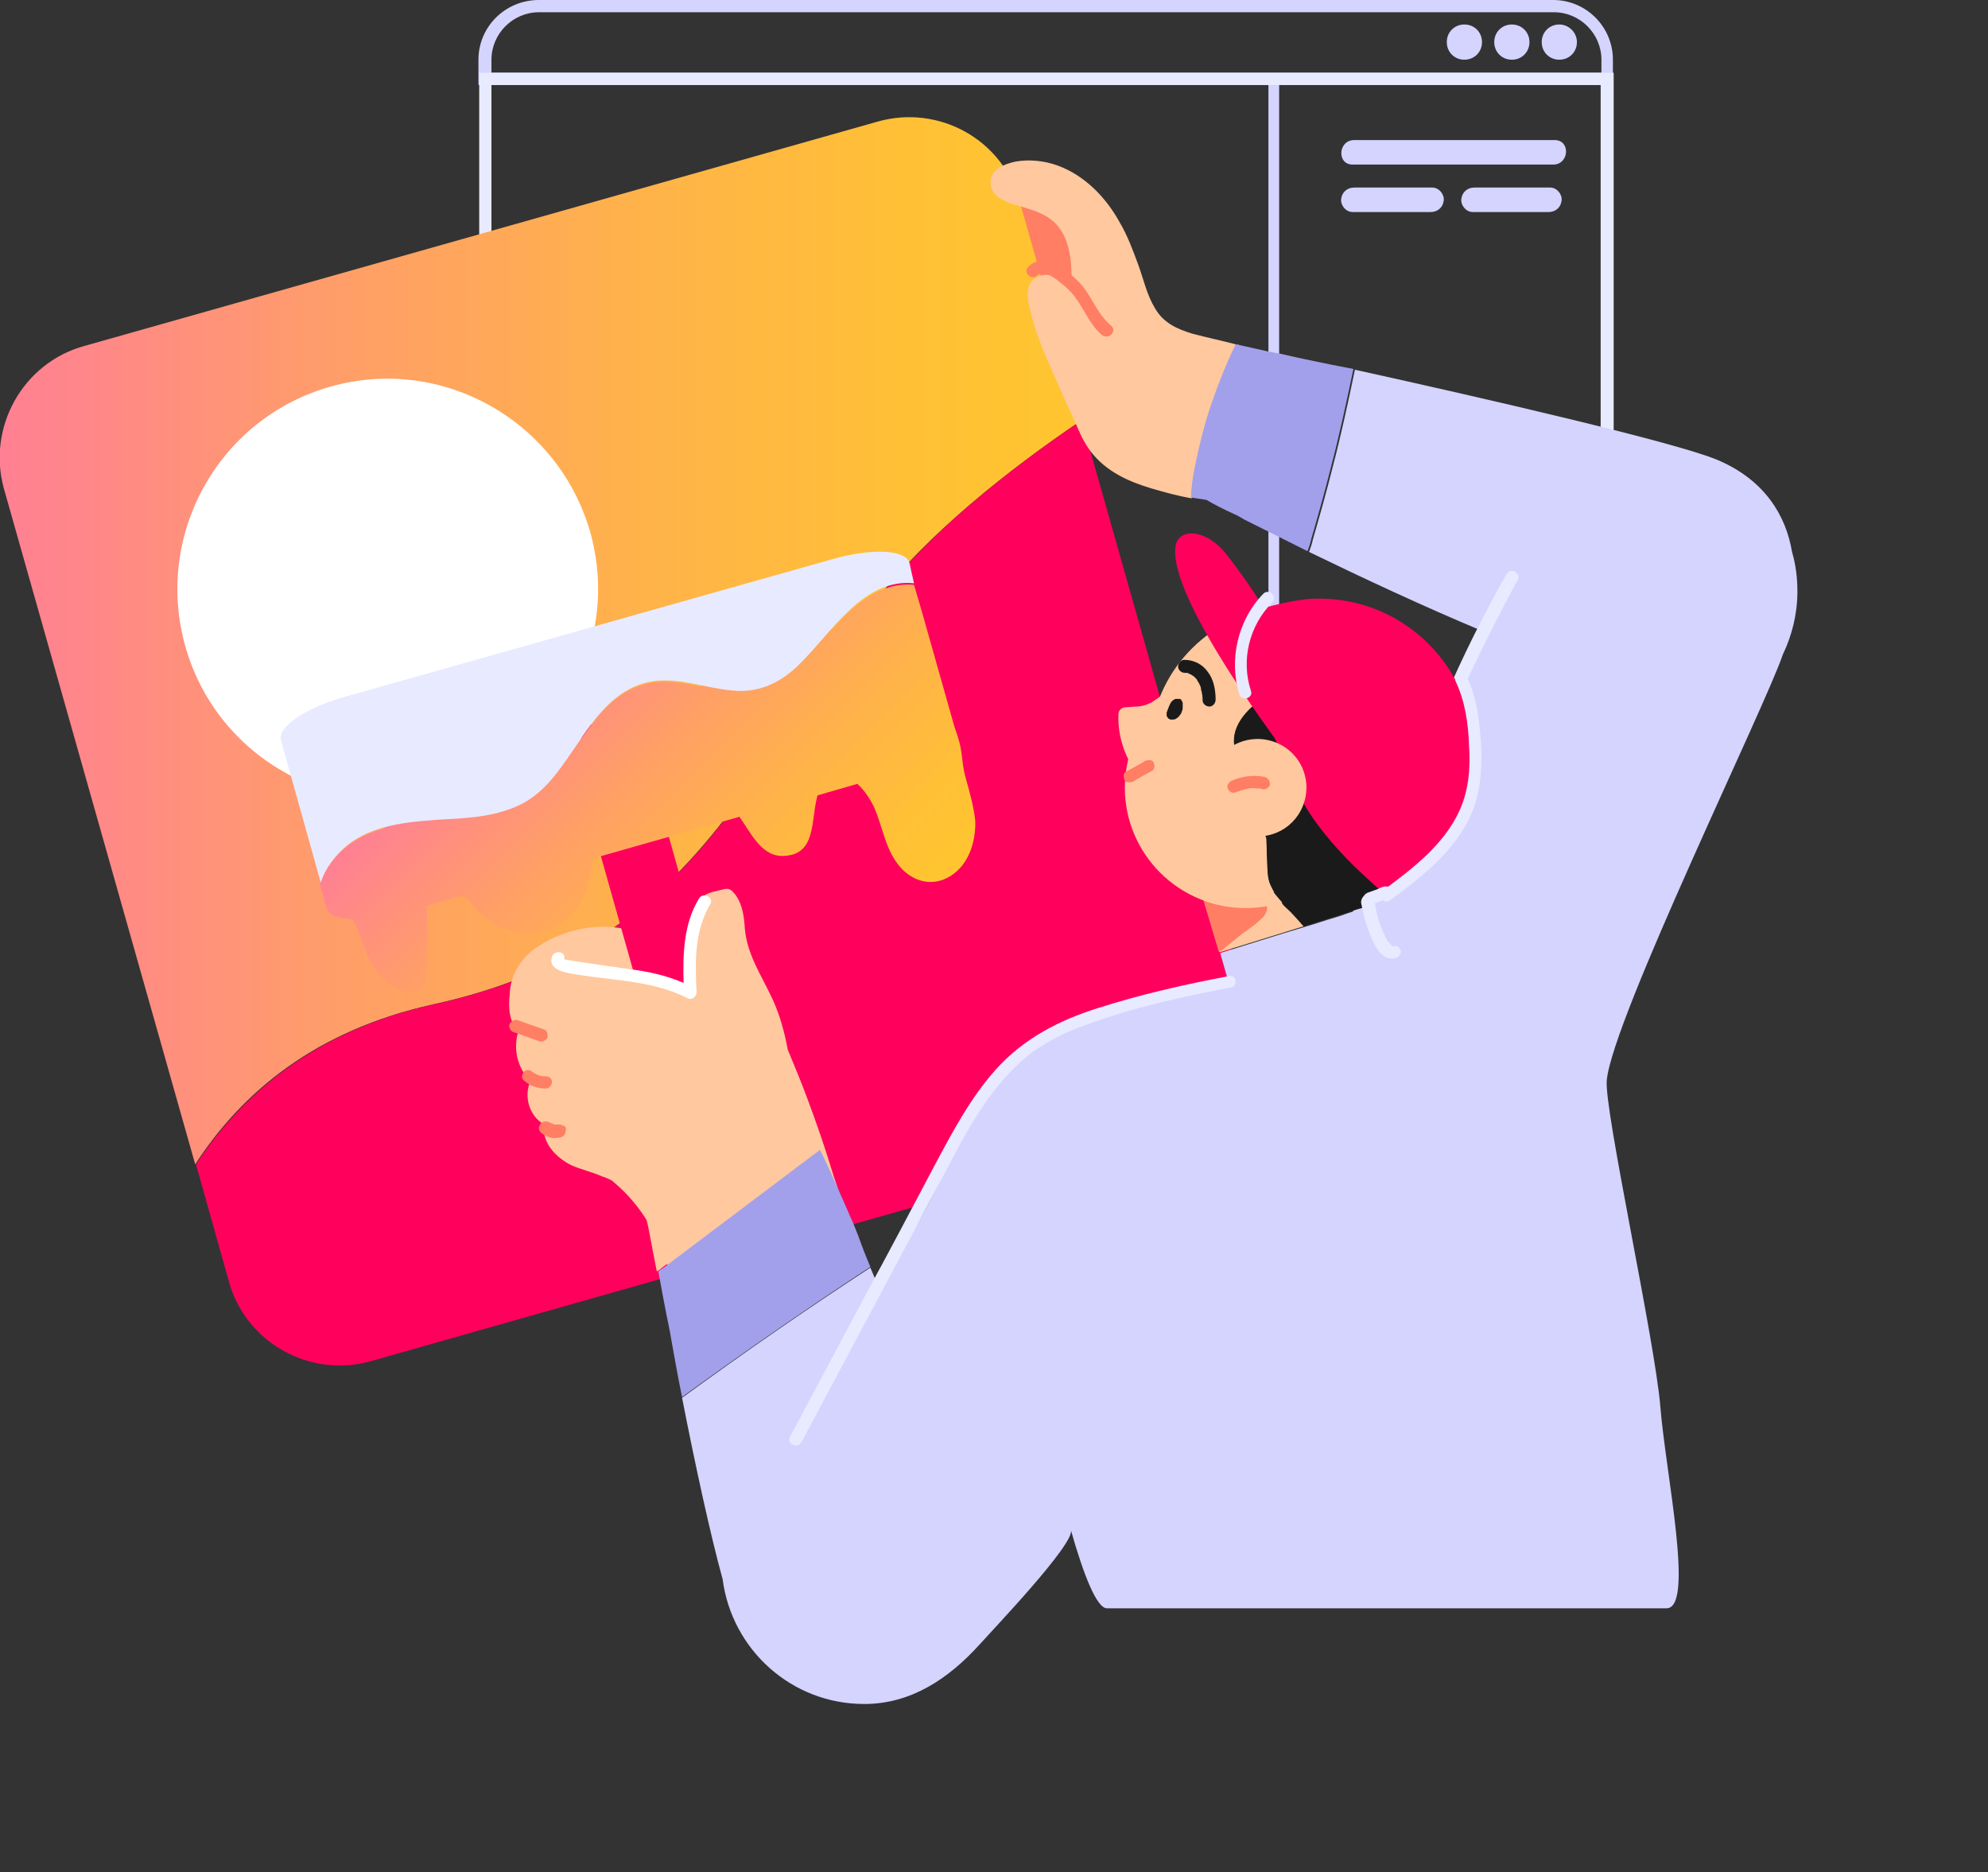<svg width="378" height="356" viewBox="0 0 378 356" fill="none" xmlns="http://www.w3.org/2000/svg">
<rect x="0" y="0" width="378" height="356" fill="#333333" stroke="none"/>
<g clip-path="url(#clip0_844_10297)">
<path d="M257.191 31.292C254.135 31.292 254.426 26.634 257.482 26.634H295.617C298.674 26.634 298.383 31.292 295.326 31.292H257.191Z" fill="#D4D4FF"/>
<path d="M280.334 35.658H294.744C296.054 35.658 297.073 36.968 296.927 38.133C296.781 39.442 295.763 40.316 294.453 40.316H280.043C278.733 40.316 277.714 39.006 277.86 37.841C278.005 36.532 279.024 35.658 280.334 35.658Z" fill="#D4D4FF"/>
<path d="M257.482 35.658H272.329C273.639 35.658 274.658 36.968 274.512 38.133C274.367 39.442 273.348 40.316 272.038 40.316H257.191C255.881 40.316 254.862 39.006 255.008 37.841C255.154 36.532 256.172 35.658 257.482 35.658Z" fill="#D4D4FF"/>
<path d="M243.219 14.991V134.191H241.182V15.136C241.327 13.827 243.074 13.827 243.219 14.991Z" fill="#D4D4FF"/>
<path d="M306.68 16.155H90.971V11.352C90.971 5.094 96.065 0 102.469 0H295.326C301.585 0 306.68 5.094 306.68 11.352V16.155ZM93.445 13.827H304.496V11.352C304.496 6.404 300.421 2.329 295.472 2.329H102.469C97.521 2.329 93.445 6.404 93.445 11.352V13.827Z" fill="#D4D4FF"/>
<path d="M295.325 135.356H102.468C96.21 135.356 91.115 130.262 91.115 124.003V13.827H306.824V124.003C306.679 130.262 301.584 135.356 295.325 135.356ZM93.444 16.155V124.003C93.444 128.952 97.52 133.027 102.468 133.027H295.325C300.274 133.027 304.35 128.952 304.35 124.003V16.155H93.444Z" fill="#E8EAFF"/>
<path d="M278.441 4.657C276.549 4.657 275.094 6.113 275.094 8.005C275.094 9.897 276.549 11.352 278.441 11.352C280.334 11.352 281.789 9.897 281.789 8.005C281.789 6.113 280.334 4.657 278.441 4.657Z" fill="#D4D4FF"/>
<path d="M287.465 4.657C285.573 4.657 284.117 6.113 284.117 8.005C284.117 9.897 285.573 11.352 287.465 11.352C289.357 11.352 290.813 9.897 290.813 8.005C290.813 6.113 289.357 4.657 287.465 4.657Z" fill="#D4D4FF"/>
<path d="M296.49 4.657C294.598 4.657 293.143 6.113 293.143 8.005C293.143 9.897 294.598 11.352 296.49 11.352C298.382 11.352 299.838 9.897 299.838 8.005C299.838 6.113 298.237 4.657 296.49 4.657Z" fill="#D4D4FF"/>
<path d="M210.324 58.509C208.723 61.128 205.957 59.964 203.774 58.945C201.445 57.781 198.971 56.471 197.079 54.579C196.205 53.706 195.332 52.687 194.604 51.377C193.876 50.067 193.294 48.612 192.566 47.302C190.965 44.973 188.782 42.79 189.219 39.879C189.364 39.006 189.655 38.278 190.238 37.55C190.383 35.513 192.421 33.912 194.604 33.766C197.806 33.33 200.717 35.367 203.046 37.55C206.976 41.334 209.742 46.283 210.76 51.523C211.052 53.851 211.634 56.471 210.324 58.509Z" fill="#FF7E64"/>
<path d="M193.876 38.278L205.666 79.903C191.693 89.364 176.41 101.444 166.221 114.543C143.078 144.525 132.453 180.038 82.383 190.953C59.968 195.902 45.995 207.691 37.116 221.372L0.728 92.857C-2.474 81.213 4.367 68.988 16.011 65.786L166.803 23.141C178.448 19.794 190.674 26.489 193.876 38.278Z" fill="url(#paint0_linear_844_10297)"/>
<path d="M205.666 79.903L236.523 188.916C239.871 200.559 233.03 212.785 221.386 215.987L70.593 258.777C58.949 262.124 46.723 255.284 43.52 243.64L37.262 221.372C46.14 207.836 60.114 195.902 82.529 190.953C132.453 180.038 143.224 144.525 166.367 114.543C176.41 101.444 191.693 89.364 205.666 79.903Z" fill="#FF015C"/>
<path d="M112.222 101.153C118.19 122.402 105.818 144.525 84.567 150.492C63.316 156.46 41.192 144.088 35.225 122.839C29.257 101.59 41.629 79.467 62.88 73.5C83.985 67.532 106.109 79.903 112.222 101.153Z" fill="white"/>
<path d="M124.01 190.517C123.137 192.118 121.827 192.845 120.371 193.573C118.479 194.446 116.441 195.174 114.404 195.611C112.511 196.047 110.619 196.339 108.581 196.484C106.689 196.63 104.652 196.775 102.905 196.339C101.304 195.902 100.139 194.883 98.975 193.864C98.247 194.155 97.228 193.573 97.374 192.554C97.374 192.409 97.374 192.263 97.519 192.118C96.937 191.245 96.792 190.226 96.937 188.916C97.083 185.132 99.266 181.93 102.177 180.038C107.999 176.108 116.296 174.798 122.7 178C123.428 178.437 123.428 179.164 123.137 179.747C123.428 180.183 123.573 180.474 123.719 181.056C124.738 183.822 125.466 187.751 124.01 190.517Z" fill="#FFC89E"/>
<path d="M145.262 223.119L129.542 167.521L123.574 146.271C121.828 140.304 119.936 135.647 119.062 135.938L109.019 138.703C108.291 138.994 109.019 143.943 110.62 149.91L129.105 215.405L132.308 226.757C134.054 232.724 135.946 237.382 136.82 237.091L146.863 234.325C147.736 234.034 146.863 229.086 145.262 223.119Z" fill="#FF015C"/>
<path d="M180.049 166.939C176.556 168.685 172.917 167.23 170.734 164.319C168.26 161.117 167.823 157.187 166.222 153.549C165.64 152.239 164.475 150.347 163.02 149.037L155.451 151.22C154.141 155.732 155.305 162.281 149.338 162.718C144.971 163.155 142.933 158.643 140.605 155.295L112.95 163.155C112.513 164.464 112.222 165.92 112.076 167.23C111.203 172.033 107.71 176.108 102.906 177.127C97.23 178.437 92.427 175.38 89.079 171.159C88.933 170.868 88.642 170.723 88.351 170.723C88.206 170.577 88.06 170.432 87.915 170.286L81.219 172.178C81.219 172.76 81.219 173.343 81.219 173.925C81.219 175.235 81.219 176.69 81.219 178C81.219 180.911 81.074 183.967 81.074 186.878C81.074 187.46 80.782 187.897 80.346 188.043C75.979 190.226 71.904 185.859 70.157 182.221C69.138 180.038 68.41 177.127 67.101 174.798C65.063 174.652 63.607 174.361 62.734 173.634C62.443 173.343 62.297 173.052 62.152 172.76L60.842 168.103C61.715 165.338 63.607 162.863 65.936 160.971C67.974 159.37 70.303 158.352 72.777 157.624C74.815 156.314 76.998 155.15 79.036 154.131C86.314 150.638 93.882 147.581 101.305 144.379C104.362 143.069 107.564 141.614 110.621 140.304C113.968 135.501 117.753 130.844 124.012 129.825C127.068 129.388 129.979 129.825 133.036 130.553C141.478 126.914 149.92 123.13 158.362 119.491C162.583 114.834 167.386 110.613 173.791 111.195L174.518 113.67L175.246 116.144L181.214 137.248C181.505 138.412 181.942 139.431 182.233 140.45C183.106 143.361 182.815 145.253 183.688 148.164C184.416 150.783 185.144 153.403 185.435 156.023C185.58 160.098 184.125 164.901 180.049 166.939Z" fill="url(#paint1_linear_844_10297)"/>
<path d="M173.789 110.904C164.329 109.886 158.215 120.074 152.393 125.895C148.754 129.679 144.388 131.863 139.148 131.28C134.199 130.844 129.25 128.806 124.156 129.534C115.86 130.844 111.93 138.558 107.563 144.67C105.234 148.018 102.469 151.365 98.684 153.112C93.736 155.441 88.205 155.586 82.965 155.877C77.143 156.314 70.884 156.896 66.081 160.68C63.752 162.572 61.859 165.047 60.986 167.812L53.417 140.741C52.69 138.267 58.075 134.628 65.207 132.59L158.506 106.247C165.784 104.209 172.188 104.5 172.916 106.975L173.789 110.904Z" fill="#E8EAFF"/>
<path d="M235.067 65.495C233.321 69.133 231.865 72.917 230.555 76.702C229.1 80.922 228.081 85.143 227.208 89.509C226.917 90.965 226.771 92.42 226.625 93.73C226.625 94.021 226.625 94.458 226.625 94.749C224.005 94.312 221.386 93.585 218.911 92.857C214.545 91.547 210.324 89.655 207.412 85.871C205.957 83.979 205.084 81.796 204.21 79.758C203.046 77.284 201.881 74.809 200.863 72.335C198.825 67.823 196.787 63.312 195.768 58.363C195.332 56.617 195.041 54.433 196.496 53.123C197.66 52.105 199.407 52.105 200.863 52.541C202.027 52.832 202.9 53.56 203.774 54.288C203.774 50.067 203.628 45.555 200.717 42.499C198.534 40.316 195.623 39.733 192.712 38.86C190.819 38.278 188.345 37.114 188.345 34.785C188.2 32.165 191.111 31.146 193.148 30.71C195.768 30.273 198.534 30.564 201.008 31.437C206.248 33.33 210.324 37.55 212.943 42.353C214.399 44.828 215.418 47.593 216.437 50.358C217.456 53.123 218.038 56.034 219.639 58.654C221.24 61.419 223.86 62.584 226.771 63.457C229.536 64.185 232.302 64.767 235.067 65.495Z" fill="#FFC89E"/>
<path d="M305.515 205.362C304.933 210.747 314.685 254.847 315.704 267.509C316.723 280.172 322.254 305.787 316.868 305.787H210.469C208.577 305.787 206.103 299.675 203.628 290.942C204.356 293.562 188.491 310.154 186.162 312.773C180.34 319.177 173.208 323.98 164.329 323.98C150.502 323.98 139.148 313.647 137.402 300.257C135.073 291.815 132.162 278.425 129.688 265.763C141.477 257.176 153.413 248.88 165.493 241.02C166.076 242.33 166.512 243.495 167.095 244.805C171.024 238.692 174.954 232.142 178.157 225.738C182.232 217.733 187.617 205.799 194.75 200.123C202.609 194.01 213.962 192.118 223.278 189.061C226.626 188.042 229.973 187.024 233.466 186.296L232.011 181.202C237.251 179.601 242.636 177.854 248.022 176.253C250.059 175.671 252.097 174.944 254.135 174.361C255.154 174.07 256.173 173.634 257.192 173.343C257.337 173.197 257.337 173.051 257.483 172.906C257.483 172.76 257.483 172.76 257.483 172.615C257.483 163.591 261.849 155.586 268.545 150.638C272.475 141.905 277.86 130.116 282.081 120.074C270.582 115.271 258.793 109.74 248.895 104.937C249.186 104.209 249.477 103.336 249.623 102.608C250.933 98.097 252.243 93.439 253.407 88.782C255.008 82.669 256.318 76.556 257.628 70.298C282.081 75.683 318.76 84.124 326.62 87.472C335.499 91.256 339.574 97.951 340.739 104.937C341.466 107.411 341.758 109.886 341.758 112.505C341.758 116.726 340.739 120.801 338.992 124.44C335.79 134.046 306.679 193.573 305.515 205.362Z" fill="#D4D4FF"/>
<path d="M286.448 109.158C282.081 116.872 278.151 124.731 274.658 132.881C274.076 134.337 276.113 135.356 276.841 133.9C280.48 125.895 284.41 117.89 288.631 110.177C289.213 108.867 287.175 107.848 286.448 109.158Z" fill="#E8EAFF"/>
<path d="M254.863 154.713C253.99 154.713 253.116 154.567 252.389 154.713L254.718 153.985L254.863 154.713Z" fill="#FFC89E"/>
<path d="M278.151 143.943C278.151 155.004 272.038 164.61 263.159 169.704C258.938 172.033 253.989 173.488 248.749 173.488C232.447 173.488 219.348 160.244 219.348 144.088C219.348 134.191 224.296 125.313 231.865 119.928C232.738 119.2 233.757 118.618 234.776 118.036C235.795 117.454 236.814 117.017 237.978 116.581C241.326 115.271 244.965 114.543 248.895 114.543C264.906 114.543 278.151 127.642 278.151 143.943Z" fill="#1A1A1A"/>
<path d="M224.151 131.717C224.006 132.154 223.86 132.445 223.569 132.881C223.132 133.755 222.841 134.774 222.55 135.792C221.531 140.013 220.658 143.797 218.766 147.581C218.329 148.455 217.31 148.455 216.728 147.727C213.962 144.379 212.507 140.159 212.653 135.792C212.653 135.21 213.089 134.628 213.817 134.482C215.272 134.337 217.165 134.482 218.475 133.755C219.202 133.755 224.879 128.661 224.151 131.717Z" fill="#FFC89E"/>
<path d="M248.168 169.704C244.82 169.995 241.472 169.704 238.125 168.685C223.715 164.464 215.418 149.328 219.639 134.919C219.639 134.628 219.785 134.482 219.931 134.191C221.968 127.933 226.044 122.984 231.138 119.637C231.575 119.928 232.157 120.074 232.594 120.219C232.739 122.693 233.613 124.877 235.068 126.769C236.669 128.806 238.852 130.553 241.036 132.008C237.251 134.482 233.176 138.267 234.922 143.215C235.359 144.525 236.232 145.689 236.815 146.999C237.397 148.455 237.542 149.91 237.979 151.22C238.561 153.985 239.435 156.605 240.599 159.079C242.491 163.009 244.82 166.793 248.168 169.704Z" fill="#FFC89E"/>
<path d="M247.877 176.108C242.637 177.709 237.251 179.455 231.866 181.056C231.866 180.911 228.955 171.159 228.955 171.159L226.48 162.863L240.454 158.352C240.454 158.643 240.454 158.788 240.454 159.079C240.454 160.68 240.599 162.281 240.599 163.882C240.599 165.483 240.599 167.084 241.327 168.54C241.472 168.831 241.618 169.122 241.763 169.413C241.909 169.558 241.909 169.704 242.055 169.85C242.2 170.141 242.491 170.432 242.637 170.577C242.782 170.723 243.073 171.014 243.219 171.159C243.365 171.305 243.51 171.451 243.656 171.596C243.801 171.742 243.947 172.033 244.092 172.178C245.548 173.488 246.712 174.798 247.877 176.108Z" fill="#FFC89E"/>
<path d="M239.725 174.798C238.706 175.817 237.542 176.545 236.377 177.418C235.213 178.291 234.048 179.31 232.739 180.329C232.447 180.62 232.156 180.765 231.72 180.911L228.809 171.159C232.156 171.742 235.795 171.596 239.143 170.723C239.725 170.577 240.453 170.868 240.598 171.451C241.326 172.76 240.744 173.925 239.725 174.798Z" fill="#FF7E64"/>
<path d="M259.666 172.469C257.774 172.906 255.882 173.634 253.989 174.216C251.952 174.798 249.914 175.526 247.876 176.108C246.712 174.798 245.547 173.488 244.383 172.033C244.237 171.887 244.092 171.596 243.946 171.451C243.801 171.305 243.655 171.159 243.51 171.014C243.364 170.868 243.073 170.577 242.927 170.432C242.782 170.141 242.491 169.995 242.345 169.704C242.2 169.558 242.2 169.413 242.054 169.267C241.909 168.976 241.763 168.685 241.617 168.394C240.89 166.939 241.035 165.338 240.89 163.737C240.89 162.136 240.744 160.535 240.744 158.934C240.744 158.788 240.744 158.497 240.744 158.352L252.534 154.567C253.407 154.567 254.281 154.567 255.008 154.567L259.666 172.469Z" fill="#1A1A1A"/>
<path d="M243.802 171.596C239.581 172.906 234.923 173.051 230.411 171.742C218.184 168.103 211.198 155.441 214.837 143.215C215.856 139.722 217.602 136.666 219.931 134.191C223.861 129.825 229.392 127.205 235.214 126.769C236.815 128.806 238.998 130.553 241.182 132.008C237.397 134.482 233.322 138.267 235.068 143.215C235.505 144.525 236.378 145.689 236.961 146.999C237.543 148.455 237.688 149.91 238.125 151.22C238.707 153.84 239.581 156.46 240.745 159.079C240.745 160.68 240.891 162.281 240.891 163.882C240.891 165.483 240.891 167.084 241.618 168.54C242.055 169.704 242.928 170.577 243.802 171.596Z" fill="#FFC89E"/>
<path d="M271.891 150.201C269.854 157.187 265.196 162.718 259.228 166.211C255.881 168.103 252.096 169.267 248.312 169.704C244.964 166.939 242.49 163.009 240.743 159.225C239.579 156.751 238.705 154.131 238.123 151.365C237.832 149.91 237.541 148.455 236.959 147.145C236.522 145.835 235.503 144.67 235.067 143.361C233.466 138.994 236.377 135.501 239.724 133.027C240.161 132.736 240.598 132.299 241.18 132.008C240.452 131.426 239.579 130.844 238.851 130.262C237.541 129.243 236.231 127.933 235.212 126.623C233.757 124.731 232.738 122.693 232.738 120.074C232.447 119.928 232.156 119.928 231.719 119.782C231.573 119.782 231.282 119.637 231.137 119.491C232.301 118.764 233.32 118.182 234.484 117.599C235.503 117.163 236.668 116.726 237.687 116.435C242.635 114.98 248.021 114.834 253.261 116.435C267.816 120.656 276.112 135.792 271.891 150.201Z" fill="#1A1A1A"/>
<path d="M280.334 143.506C280.334 154.567 272.037 164.61 263.013 169.704C261.848 168.831 260.538 167.521 259.083 166.211C255.298 162.718 250.932 157.915 248.166 153.258C245.692 148.746 242.344 140.45 239.579 133.027C239.288 132.154 238.997 131.135 238.56 130.262C236.522 124.585 234.921 119.782 234.339 118.036C234.339 117.89 234.339 117.89 234.193 117.745C235.212 117.308 236.377 116.872 237.396 116.581C240.743 115.271 246.711 113.815 250.495 113.815C267.234 113.67 280.334 127.205 280.334 143.506Z" fill="#FF015C"/>
<path d="M245.257 144.234C245.257 144.234 221.532 113.379 223.569 103.627C224.152 100.571 229.1 100.28 233.176 105.374C237.251 110.468 240.745 116.289 240.745 116.289L245.257 144.234Z" fill="#FF015C"/>
<path d="M248.022 152.384C246.566 157.333 241.472 160.098 236.523 158.643C231.575 157.187 228.809 152.093 230.265 147.145C231.72 142.196 236.814 139.431 241.763 140.886C246.712 142.342 249.477 147.436 248.022 152.384Z" fill="#FFC89E"/>
<path d="M155.596 218.607C155.159 219.043 154.723 219.334 154.286 219.625C144.825 226.757 135.364 233.889 125.903 241.02C125.612 241.312 125.321 241.457 124.884 241.748C123.866 236.654 123.283 233.161 122.992 232.142C122.992 232.142 123.574 223.846 125.321 218.461C127.068 213.076 149.774 208.855 153.995 216.132C154.577 216.715 155.159 217.588 155.596 218.607Z" fill="#FFC89E"/>
<path d="M235.651 65.64C235.359 65.64 235.214 65.495 235.068 65.495C235.359 65.495 235.505 65.64 235.651 65.64Z" fill="#FFC89E"/>
<path d="M243.365 67.241C242.491 67.096 241.763 66.95 241.036 66.805C239.144 66.368 237.688 66.077 236.524 65.786C236.232 65.786 236.087 65.64 235.796 65.64C235.359 65.495 235.068 65.495 234.923 65.495C233.176 69.133 231.72 72.772 230.41 76.556C228.955 80.777 227.936 84.998 227.063 89.364C226.772 90.819 226.626 92.275 226.48 93.585C226.48 93.876 226.48 94.312 226.48 94.603C227.499 94.749 228.373 94.894 229.392 95.04C230.847 95.913 232.594 96.787 234.486 97.66C235.214 97.951 235.941 98.388 236.669 98.824C240.162 100.571 244.238 102.608 248.604 104.792C248.896 104.064 249.187 103.191 249.332 102.463C250.642 97.951 251.952 93.293 253.117 88.636C254.718 82.523 256.028 76.41 257.338 70.152C251.952 69.133 247.149 68.115 243.365 67.241Z" fill="#A2A0EB"/>
<path d="M235.651 65.64C235.359 65.64 235.214 65.495 235.068 65.495C235.359 65.495 235.505 65.64 235.651 65.64Z" fill="#D4D4FF"/>
<path d="M211.196 61.856C208.576 59.673 207.557 56.18 205.228 53.706C202.9 51.377 198.533 47.593 195.476 50.795C194.458 51.814 196.204 53.415 197.223 52.396C198.242 51.377 199.843 52.396 200.862 53.123C202.172 54.142 203.482 55.161 204.501 56.617C206.247 58.945 207.266 61.856 209.595 63.748C210.905 64.621 212.506 62.875 211.196 61.856Z" fill="#FF7E64"/>
<path d="M224.879 133.9C224.879 133.755 224.879 133.755 224.879 133.609C224.879 133.464 224.733 133.464 224.733 133.318C224.733 133.173 224.588 133.173 224.588 133.027C224.442 132.881 224.297 132.881 224.151 132.881C224.006 132.881 224.006 132.881 223.86 132.881C223.714 132.881 223.714 132.881 223.569 132.881C223.423 132.881 223.423 132.881 223.278 133.027C223.132 133.027 222.987 133.173 222.841 133.318C222.55 133.609 222.404 134.046 222.259 134.337C222.113 134.774 221.968 135.065 221.822 135.501C221.822 135.647 221.822 135.647 221.822 135.792C221.822 135.938 221.822 135.938 221.822 136.083C221.822 136.229 221.968 136.229 221.968 136.374C222.113 136.52 222.113 136.666 222.259 136.666C222.404 136.666 222.404 136.811 222.55 136.811C222.696 136.811 222.696 136.811 222.841 136.811C223.132 136.811 223.423 136.811 223.569 136.666C223.86 136.52 224.006 136.374 224.151 136.229C224.297 136.083 224.442 135.792 224.588 135.647C224.588 135.501 224.733 135.356 224.733 135.21C224.879 134.919 224.879 134.628 224.879 134.482C224.879 134.337 224.879 134.191 224.879 133.9Z" fill="#1A1A1A"/>
<path d="M229.682 127.787C228.664 126.332 227.062 125.459 225.17 125.459C224.588 125.459 224.006 126.041 224.006 126.769C224.006 127.351 224.588 127.933 225.316 127.933C225.753 127.933 225.898 127.933 226.044 128.079C226.044 128.079 226.335 128.224 226.044 128.079C226.335 128.224 226.48 128.224 226.626 128.37C226.626 128.37 226.917 128.515 226.626 128.37C226.917 128.515 227.062 128.661 227.208 128.806L227.354 128.952C227.499 129.097 227.645 129.243 227.645 129.388C227.79 129.534 227.79 129.679 227.936 129.825C228.227 130.407 228.372 130.698 228.372 131.135C228.372 131.28 228.518 131.426 228.518 131.717C228.664 132.445 228.664 132.736 228.664 133.173C228.664 133.755 229.246 134.337 229.974 134.337C230.556 134.337 231.138 133.755 231.138 133.027C231.138 130.989 230.701 129.097 229.682 127.787Z" fill="#1A1A1A"/>
<path d="M219.348 144.962C219.203 144.671 218.912 144.525 218.621 144.525C218.33 144.525 218.038 144.525 217.747 144.671C216.583 145.398 215.419 145.98 214.109 146.708C213.817 146.854 213.672 147.145 213.672 147.436C213.672 147.727 213.672 148.018 213.817 148.309C213.963 148.6 214.254 148.746 214.545 148.746C214.836 148.746 215.127 148.746 215.418 148.6C216.583 147.872 217.747 147.29 219.057 146.563C219.348 146.417 219.494 146.126 219.494 145.835C219.494 145.544 219.494 145.253 219.348 144.962Z" fill="#FF7E64"/>
<path d="M240.452 147.727C238.414 147.29 236.086 147.581 234.193 148.455C233.611 148.746 233.175 149.328 233.466 149.91C233.611 150.492 234.339 150.929 234.921 150.638C235.358 150.492 235.795 150.347 236.231 150.201C236.377 150.201 236.522 150.201 236.668 150.056C236.959 150.056 237.25 149.91 237.396 149.91C237.832 149.91 238.269 149.765 238.851 149.91C239.142 149.91 239.288 149.91 239.288 149.91C239.579 149.91 239.724 149.91 240.016 150.056C240.598 150.201 241.326 149.765 241.471 149.182C241.471 148.6 241.18 147.872 240.452 147.727Z" fill="#FF7E64"/>
<path d="M265.197 179.892C265.052 179.892 265.052 179.892 264.906 179.892C264.761 179.892 264.615 179.892 264.615 179.747C264.47 179.601 264.178 179.31 264.033 179.164C263.451 178.437 263.305 177.709 262.868 176.981C262.141 175.235 261.704 173.488 261.413 171.742C262.286 171.451 263.16 171.014 264.033 170.577C264.324 170.432 264.47 170.141 264.47 169.85C264.47 169.558 264.47 169.267 264.324 168.976C264.178 168.685 263.887 168.54 263.596 168.54H263.305C263.16 168.54 262.868 168.685 262.723 168.685C261.85 169.122 260.976 169.413 260.103 169.704C259.812 169.85 259.521 169.995 259.375 170.286C258.939 170.723 258.793 171.159 258.793 171.596C259.23 173.925 259.812 176.253 260.831 178.437C261.558 180.183 262.868 182.657 265.197 182.221C265.779 182.075 266.362 181.639 266.362 180.911C266.362 180.474 265.779 179.747 265.197 179.892Z" fill="#E8EAFF"/>
<path d="M159.379 228.649C158.797 230.541 156.323 230.396 154.722 230.687C145.406 232.288 136.964 236.654 128.668 241.02C127.94 241.457 126.921 241.02 126.775 240.147C126.484 240.002 126.339 239.711 126.193 239.419C124.592 233.452 120.953 228.213 116.296 224.428C115.713 224.137 115.131 223.846 114.549 223.701C112.657 222.827 110.474 222.391 108.581 221.518C105.67 220.062 102.905 217.151 103.487 213.804C100.576 212.203 99.557 208.419 100.867 205.508C98.393 203.179 97.519 199.395 98.538 196.193C98.247 195.902 97.956 195.465 97.81 195.174C96.792 193.428 96.646 191.244 96.937 189.207C97.228 184.986 100.43 180.329 105.379 181.493C106.107 181.639 106.398 182.366 106.252 182.948C109.891 184.695 113.967 185.132 118.042 185.568C122.263 186.005 127.503 187.024 131.288 188.625C130.123 184.258 131.288 179.164 132.306 174.798C132.743 171.596 132.598 170.141 136.236 169.413C138.129 168.976 138.565 168.54 139.73 169.995C141.185 171.887 141.476 174.216 141.622 176.545C142.058 181.639 144.969 185.714 147.007 190.226C148.317 193.137 149.191 196.339 149.773 199.54C151.083 202.742 152.393 205.799 153.557 209.001C155.304 213.658 156.905 218.316 158.36 223.119C158.797 224.72 159.961 226.903 159.379 228.649Z" fill="#FFC89E"/>
<path d="M132.889 170.868C129.978 175.671 129.832 181.347 129.978 186.878C126.63 185.423 123.137 184.695 119.644 184.258C118.625 184.113 107.272 182.512 107.272 182.366C107.708 180.911 105.379 180.474 104.943 181.93C104.215 184.258 107.126 184.841 108.727 185.132C111.202 185.568 113.676 185.859 116.15 186.15C121.099 186.733 126.194 187.46 130.706 189.789C131.579 190.226 132.452 189.498 132.452 188.625C132.161 182.948 132.016 176.981 135.072 171.887C135.8 170.577 133.617 169.558 132.889 170.868Z" fill="white"/>
<path d="M233.758 185.568C225.316 187.169 216.874 189.061 208.723 191.681C201.3 194.01 194.604 197.503 189.365 203.325C184.416 208.855 180.923 215.55 177.429 222.1C173.208 230.105 168.987 238.11 164.621 246.114C159.817 255.138 155.014 264.162 150.211 273.186C149.483 274.495 151.666 275.514 152.394 274.204C160.691 258.631 168.987 243.058 177.284 227.485C180.923 220.79 184.125 213.804 188.782 207.691C190.966 204.926 193.294 202.306 196.206 200.123C199.408 197.794 203.047 196.047 206.831 194.738C215.564 191.536 224.879 189.498 234.049 187.751C235.359 187.606 235.214 185.277 233.758 185.568Z" fill="#E8EAFF"/>
<path d="M281.645 142.051C281.354 137.684 280.917 132.881 279.025 128.952C278.297 127.642 276.114 128.37 276.842 129.68C278.588 133.464 279.171 137.539 279.316 141.614C279.607 145.835 279.316 150.056 277.57 153.985C274.659 160.535 268.545 165.192 263.014 169.267C261.85 170.141 263.16 172.178 264.324 171.159C270.438 166.648 276.842 161.699 279.898 154.422C281.5 150.638 281.791 146.271 281.645 142.051Z" fill="#E8EAFF"/>
<path d="M240.162 112.942C235.359 117.89 233.612 125.459 235.65 132.008C236.087 133.464 238.416 132.736 237.834 131.28C235.941 125.459 237.542 118.909 241.909 114.543C243.073 113.379 241.181 111.778 240.162 112.942Z" fill="#E8EAFF"/>
<path d="M103.488 195.756C101.887 195.174 100.141 194.592 98.54 194.01C98.248 193.864 97.957 193.864 97.666 194.01C97.375 194.155 97.084 194.301 96.938 194.592C96.647 195.174 96.938 195.902 97.521 196.193C99.122 196.775 100.868 197.357 102.469 197.939C102.761 198.085 103.052 198.085 103.343 197.939C103.634 197.794 103.925 197.648 104.07 197.357C104.216 196.775 104.07 195.902 103.488 195.756Z" fill="#FF7E64"/>
<path d="M103.778 204.635C103.633 204.635 103.487 204.635 103.342 204.635C103.051 204.635 102.76 204.489 102.468 204.489C102.177 204.343 101.886 204.198 101.595 204.052C101.45 203.907 101.304 203.907 101.158 203.761C100.722 203.325 99.849 203.325 99.557 203.907C99.121 204.489 99.121 205.071 99.703 205.508C100.867 206.527 102.323 206.963 103.778 206.963C104.361 206.963 104.943 206.381 104.943 205.653C104.943 205.071 104.361 204.635 103.778 204.635Z" fill="#FF7E64"/>
<path d="M107.272 214.095C106.981 213.949 106.69 213.804 106.399 213.804C106.108 213.804 105.962 213.804 105.671 213.804C105.525 213.804 105.234 213.804 105.089 213.658C104.798 213.513 104.652 213.513 104.361 213.367C104.215 213.222 103.924 213.222 103.633 213.222C103.342 213.222 103.051 213.367 102.76 213.658C102.614 213.949 102.469 214.24 102.469 214.531C102.469 214.823 102.614 215.114 102.905 215.405C103.488 215.841 104.07 216.132 104.652 216.278C105.234 216.424 105.816 216.424 106.399 216.278C106.544 216.278 106.69 216.278 106.835 216.132C106.981 216.132 107.126 215.987 107.272 215.841C107.418 215.696 107.563 215.259 107.563 214.968C107.709 214.531 107.563 214.24 107.272 214.095Z" fill="#FF7E64"/>
<path d="M165.494 240.875C153.267 248.88 141.332 257.176 129.688 265.617C128.96 262.124 128.378 258.777 127.796 255.575C127.65 254.702 127.505 253.974 127.359 253.101C126.486 248.88 125.758 244.95 125.176 241.748C125.467 241.457 125.758 241.312 126.195 241.02C135.656 233.889 145.116 226.757 154.577 219.625C155.014 219.334 155.451 219.043 155.887 218.607C157.488 221.663 159.672 226.757 162.292 232.724C162.583 233.452 162.874 234.18 163.165 234.908C163.893 236.945 164.621 238.837 165.494 240.875Z" fill="#A2A0EB"/>
</g>
<defs>
<linearGradient id="paint0_linear_844_10297" x1="0" y1="121.8" x2="205.715" y2="121.8" gradientUnits="userSpaceOnUse">
<stop stop-color="#FF8094"/>
<stop offset="0.004" stop-color="#FF8093"/>
<stop offset="0.317" stop-color="#FF9E68"/>
<stop offset="0.598" stop-color="#FFB349"/>
<stop offset="0.835" stop-color="#FFC036"/>
<stop offset="1" stop-color="#FFC52F"/>
</linearGradient>
<linearGradient id="paint1_linear_844_10297" x1="100.821" y1="125.836" x2="161.277" y2="186.295" gradientUnits="userSpaceOnUse">
<stop stop-color="#FF8094"/>
<stop offset="0.004" stop-color="#FF8093"/>
<stop offset="0.317" stop-color="#FF9E68"/>
<stop offset="0.598" stop-color="#FFB349"/>
<stop offset="0.835" stop-color="#FFC036"/>
<stop offset="1" stop-color="#FFC52F"/>
</linearGradient>
<clipPath id="clip0_844_10297">
<rect width="378" height="356" fill="white"/>
</clipPath>
</defs>
</svg>
